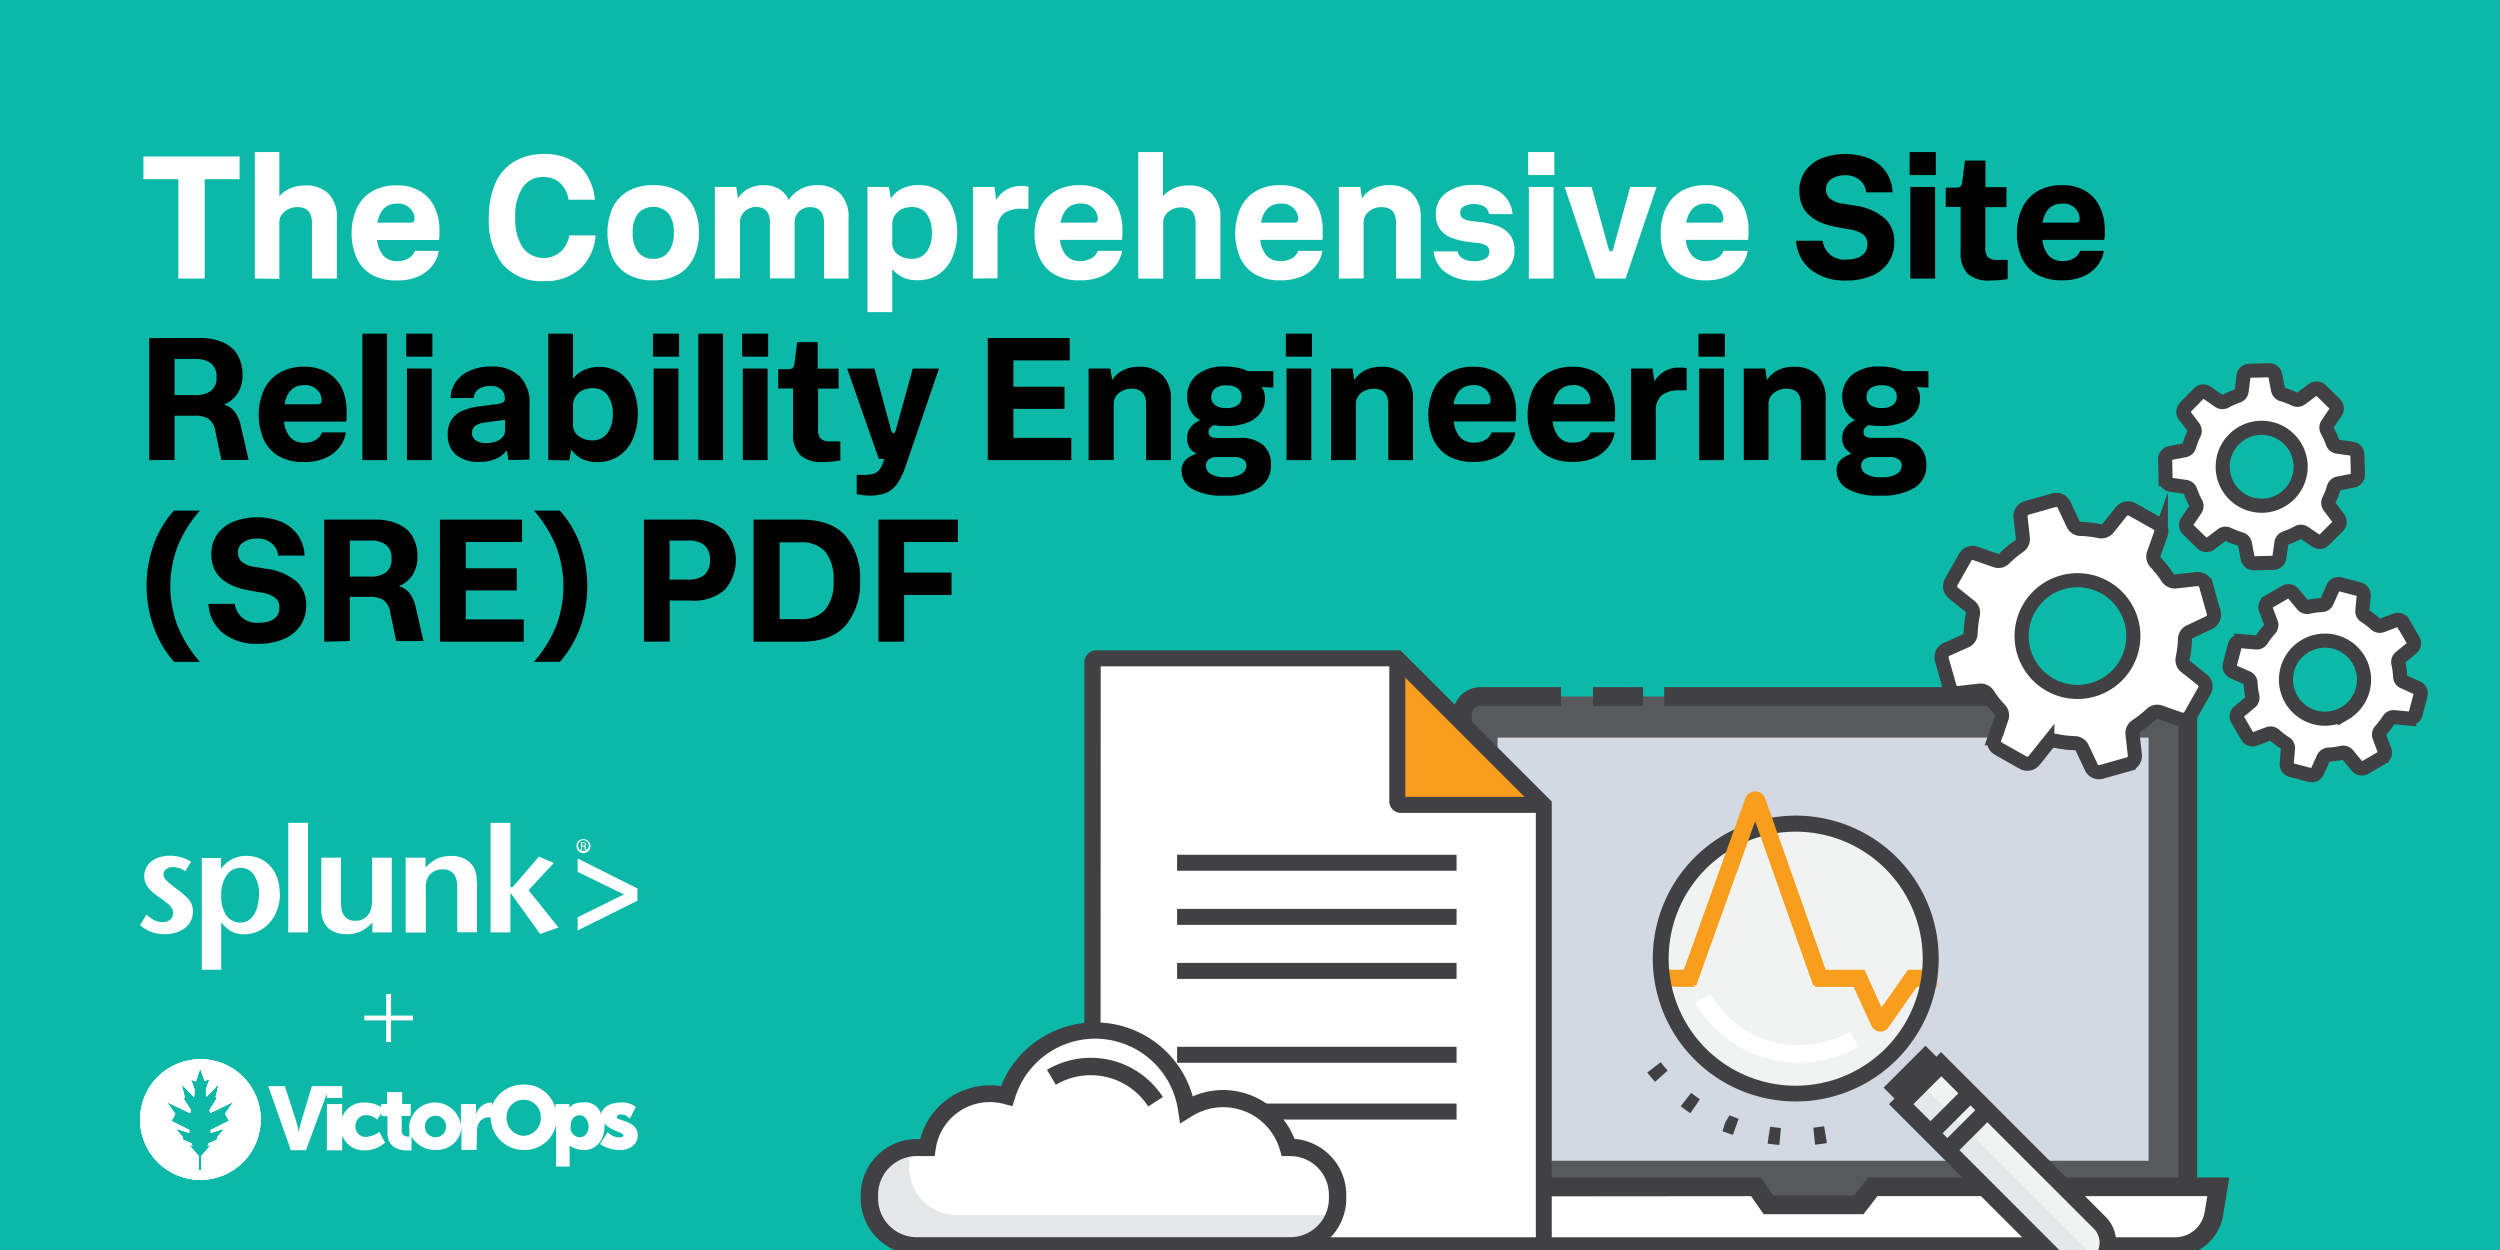 <svg id="Layer_1" data-name="Layer 1" xmlns="http://www.w3.org/2000/svg" xmlns:xlink="http://www.w3.org/1999/xlink" viewBox="0 0 358 179"><defs><style>.cls-1,.cls-17,.cls-3,.cls-5{fill:#fff;}.cls-1{clip-rule:evenodd;}.cls-2{fill:none;}.cls-4{fill:#0cb9a8;}.cls-5{fill-rule:evenodd;}.cls-6{clip-path:url(#clip-path);}.cls-7{clip-path:url(#clip-path-2);}.cls-8{clip-path:url(#clip-path-3);}.cls-9{clip-path:url(#clip-path-4);}.cls-10{clip-path:url(#clip-path-6);}.cls-11{fill:#58595b;}.cls-12{fill:#414042;}.cls-13{fill:#d2d9e3;}.cls-14{fill:#f1f2f2;}.cls-15{fill:#f99d1c;}.cls-16{fill:#e6e7e8;}.cls-17{stroke:#414042;stroke-miterlimit:10;stroke-width:2.02px;}</style><clipPath id="clip-path"><path class="cls-1" d="M226.35-166.65l-1.11-1.9,2.35-3.3-6.49,3.1-.13-.93,1.89-3.06-.27-.51.88-3.6-3.4,3.55-.21-2,1-2.94-1.36.45-1.18-3.59-1.19,3.59-1.36-.45,1,2.94-.2,2-3.41-3.55.88,3.6-.27.51,1.89,3.06-.13.93-6.49-3.1,2.35,3.3-1.11,1.9,5,2.5.08.83-3.78-1.19,1.9,2.36.16.75,2.32,1,.23.71-1-.43,2.8,3.22V-153h.72v-3.84l2.8-3.22-1,.43.24-.71,2.31-1,.16-.75,1.9-2.36-3.78,1.19.08-.83Zm8.84-.53a16.74,16.74,0,0,1-16.83,16.65,16.73,16.73,0,0,1-16.82-16.65,16.74,16.74,0,0,1,16.82-16.66A16.75,16.75,0,0,1,235.19-167.18Z"/></clipPath><clipPath id="clip-path-2"><path class="cls-2" d="M32.79,160.5l-.57-1,1.2-1.7-3.33,1.59-.07-.48,1-1.57-.14-.26.45-1.84-1.75,1.82-.11-1,.52-1.5-.69.23L28.66,153l-.6,1.85-.7-.23.53,1.5-.11,1L26,155.26l.45,1.84-.14.26,1,1.57-.07.48-3.33-1.59,1.2,1.7-.57,1,2.56,1.28,0,.43-1.94-.6,1,1.2.08.39,1.19.53.12.36-.53-.22,1.43,1.65v2h.38v-2l1.43-1.65-.53.22.12-.36,1.19-.53.08-.39,1-1.2-1.94.6,0-.43Zm4.54-.28a8.64,8.64,0,1,1-8.64-8.54A8.6,8.6,0,0,1,37.33,160.22Z"/></clipPath><clipPath id="clip-path-3"><path class="cls-3" d="M32.79,160.5l-.57-1,1.2-1.7-3.33,1.59-.07-.48,1-1.57-.14-.26.45-1.84-1.75,1.82-.11-1,.52-1.5-.69.23L28.66,153l-.6,1.85-.7-.23.53,1.5-.11,1L26,155.26l.45,1.84-.14.26,1,1.57-.07.48-3.33-1.59,1.2,1.7-.57,1,2.56,1.28,0,.43-1.94-.6,1,1.2.08.39,1.19.53.12.36-.53-.22,1.43,1.65v2h.38v-2l1.43-1.65-.53.22.12-.36,1.19-.53.08-.39,1-1.2-1.94.6,0-.43Zm4.54-.28a8.64,8.64,0,1,1-8.64-8.54A8.6,8.6,0,0,1,37.33,160.22Z"/></clipPath><clipPath id="clip-path-4"><rect class="cls-3" x="-239.13" y="-60.87" width="512.68" height="712.05"/></clipPath><clipPath id="clip-path-6"><path class="cls-1" d="M308.2-959.92l-1.54-2.64,3.26-4.58-9,4.31-.19-1.3,2.64-4.25-.38-.7,1.22-5-4.73,4.92-.28-2.72L300.6-976l-1.89.63-1.64-5-1.65,5-1.88-.63,1.41,4.08-.28,2.72-4.73-4.92,1.22,5-.38.7,2.63,4.25-.18,1.3-9-4.31,3.26,4.58-1.55,2.64,6.92,3.47.11,1.15-5.24-1.64,2.64,3.28.22,1,3.21,1.43.33,1-1.44-.6,3.89,4.47V-941h1v-5.34l3.89-4.47-1.45.6.33-1,3.22-1.43.22-1,2.64-3.28-5.25,1.64.11-1.15Zm12.27-.74a23.25,23.25,0,0,1-23.37,23.13,23.24,23.24,0,0,1-23.36-23.13,23.24,23.24,0,0,1,23.36-23.13A23.25,23.25,0,0,1,320.47-960.66Z"/></clipPath></defs><title>358x179</title><rect class="cls-4" x="-7.52" y="-8.02" width="375" height="197"/><path class="cls-3" d="M25.54,39.89V25.66h-5V22.41H34.31v3.25h-5V39.89Z"/><path class="cls-3" d="M36.49,39.89V21.78H40v6.33A4.21,4.21,0,0,1,41.51,27a5.14,5.14,0,0,1,2.2-.44A4.5,4.5,0,0,1,47,27.7a4.7,4.7,0,0,1,1.24,3.58v8.61H44.67v-8c0-1.48-.69-2.23-2.08-2.23a2.88,2.88,0,0,0-1.77.59A2,2,0,0,0,40,32v7.93Z"/><path class="cls-3" d="M62.83,35.92A4.42,4.42,0,0,1,61.94,38a5.21,5.21,0,0,1-2,1.57,7.47,7.47,0,0,1-3.15.59,7,7,0,0,1-3.58-.84,5.34,5.34,0,0,1-2.14-2.37,9,9,0,0,1,0-7.08,5.61,5.61,0,0,1,2.17-2.45,6.7,6.7,0,0,1,3.55-.88,6.27,6.27,0,0,1,3.39.85,5.27,5.27,0,0,1,2.06,2.3A7.77,7.77,0,0,1,62.93,33c0,.22,0,.45,0,.71a5.58,5.58,0,0,1-.07.66H54a4.09,4.09,0,0,0,.88,2.22,2.53,2.53,0,0,0,2,.81A3.13,3.13,0,0,0,58.5,37a2,2,0,0,0,.91-1.08ZM56.9,29.15c-1.57,0-2.52.91-2.86,2.74H58.7a.76.76,0,0,0,.52-.13.57.57,0,0,0,.14-.43,2.11,2.11,0,0,0-.64-1.49A2.34,2.34,0,0,0,56.9,29.15Z"/><path class="cls-3" d="M81.52,33.71h3.77a7.24,7.24,0,0,1-2.21,4.78,7.45,7.45,0,0,1-5.23,1.76A7.23,7.23,0,0,1,72,37.87a10.15,10.15,0,0,1-2-6.67,12.22,12.22,0,0,1,.89-4.86,6.93,6.93,0,0,1,2.69-3.17A8.21,8.21,0,0,1,78,22.06a7.66,7.66,0,0,1,3.68.82,6.16,6.16,0,0,1,2.42,2.3,8.11,8.11,0,0,1,1.09,3.42H81.42a4.07,4.07,0,0,0-1.19-2.37,3.34,3.34,0,0,0-2.38-.88,3.48,3.48,0,0,0-3,1.48,7.37,7.37,0,0,0-1.06,4.32,7.29,7.29,0,0,0,1.08,4.32,3.75,3.75,0,0,0,5.36.63A4.07,4.07,0,0,0,81.52,33.71Z"/><path class="cls-3" d="M93.55,40.14a7.07,7.07,0,0,1-3.65-.86,5.33,5.33,0,0,1-2.19-2.39,9,9,0,0,1,0-7.09,5.51,5.51,0,0,1,2.2-2.41,7,7,0,0,1,3.62-.87,7.13,7.13,0,0,1,3.66.86,5.4,5.4,0,0,1,2.18,2.38,8.21,8.21,0,0,1,.72,3.55,8.15,8.15,0,0,1-.73,3.54,5.52,5.52,0,0,1-2.19,2.42A7,7,0,0,1,93.55,40.14Zm0-3.08a2.58,2.58,0,0,0,2.19-1,4.48,4.48,0,0,0,.75-2.76,4.39,4.39,0,0,0-.75-2.73,3,3,0,0,0-4.38,0,4.49,4.49,0,0,0-.75,2.78,4.38,4.38,0,0,0,.75,2.72A2.6,2.6,0,0,0,93.55,37.06Z"/><path class="cls-3" d="M102.37,39.89V26.77h3.06l.25,1.62a4,4,0,0,1,1.43-1.34,4.66,4.66,0,0,1,2.32-.53,4.09,4.09,0,0,1,2.1.53,3.48,3.48,0,0,1,1.42,1.6,4.46,4.46,0,0,1,1.59-1.51,4.86,4.86,0,0,1,2.54-.62,4.43,4.43,0,0,1,3.21,1.18,4.77,4.77,0,0,1,1.22,3.58v8.61H118v-8c0-1.48-.69-2.23-2-2.23a2.28,2.28,0,0,0-1.54.59,2.14,2.14,0,0,0-.67,1.69v7.93h-3.54v-8c0-1.48-.66-2.23-2-2.23a2.42,2.42,0,0,0-1.57.59,2.07,2.07,0,0,0-.71,1.69v7.93Z"/><path class="cls-3" d="M124.22,44.7V26.77h3.07l.28,1.67A4,4,0,0,1,129.19,27a5.42,5.42,0,0,1,2.36-.5,5,5,0,0,1,3,.88,5.65,5.65,0,0,1,1.87,2.41,8.8,8.8,0,0,1,.65,3.47,8.93,8.93,0,0,1-.66,3.51,5.7,5.7,0,0,1-1.91,2.46,5.19,5.19,0,0,1-3.11.89,4.36,4.36,0,0,1-3.62-1.59V44.7Zm3.55-12.61v2.58a2,2,0,0,0,.85,1.81,3.23,3.23,0,0,0,1.89.58,2.55,2.55,0,0,0,2.19-1,4.44,4.44,0,0,0,.74-2.71,4.56,4.56,0,0,0-.73-2.7,2.52,2.52,0,0,0-2.18-1,3.48,3.48,0,0,0-1.31.26,2.46,2.46,0,0,0-1,.81A2.33,2.33,0,0,0,127.77,32.09Z"/><path class="cls-3" d="M139.32,39.89V26.77h3.07l.27,1.85a4.22,4.22,0,0,1,1.4-1.42,3.92,3.92,0,0,1,2.12-.56c.19,0,.39,0,.6,0l.49.09v3.17h-1a4,4,0,0,0-2.56.69,2.85,2.85,0,0,0-.86,2.35v6.91Z"/><path class="cls-3" d="M160.67,35.92a4.4,4.4,0,0,1-.88,2.06,5.25,5.25,0,0,1-2,1.57,7.43,7.43,0,0,1-3.14.59A7,7,0,0,1,151,39.3a5.28,5.28,0,0,1-2.14-2.37,8.08,8.08,0,0,1-.71-3.5,8.3,8.3,0,0,1,.73-3.58,5.69,5.69,0,0,1,2.18-2.45,6.65,6.65,0,0,1,3.55-.88,6.27,6.27,0,0,1,3.39.85,5.31,5.31,0,0,1,2.05,2.3,7.62,7.62,0,0,1,.68,3.31c0,.22,0,.45,0,.71a5.42,5.42,0,0,1-.08.66h-8.86a4.16,4.16,0,0,0,.87,2.22,2.56,2.56,0,0,0,2,.81,3.13,3.13,0,0,0,1.62-.38,1.93,1.93,0,0,0,.91-1.08Zm-5.92-6.77c-1.57,0-2.53.91-2.87,2.74h4.67a.73.73,0,0,0,.51-.13.53.53,0,0,0,.14-.43,2.14,2.14,0,0,0-.63-1.49A2.34,2.34,0,0,0,154.75,29.15Z"/><path class="cls-3" d="M163,39.89V21.78h3.54v6.33A4.25,4.25,0,0,1,168.06,27a5.06,5.06,0,0,1,2.19-.44,4.5,4.5,0,0,1,3.26,1.18,4.7,4.7,0,0,1,1.25,3.58v8.61h-3.55v-8c0-1.48-.69-2.23-2.08-2.23a2.88,2.88,0,0,0-1.77.59,2,2,0,0,0-.79,1.69v7.93Z"/><path class="cls-3" d="M189.37,35.92a4.42,4.42,0,0,1-.89,2.06,5.21,5.21,0,0,1-2,1.57,7.43,7.43,0,0,1-3.14.59,7,7,0,0,1-3.59-.84,5.4,5.4,0,0,1-2.14-2.37,9,9,0,0,1,0-7.08,5.63,5.63,0,0,1,2.18-2.45,6.64,6.64,0,0,1,3.54-.88,6.31,6.31,0,0,1,3.4.85,5.31,5.31,0,0,1,2,2.3,7.77,7.77,0,0,1,.68,3.31c0,.22,0,.45,0,.71s0,.47-.08.66h-8.86a4.08,4.08,0,0,0,.87,2.22,2.53,2.53,0,0,0,2,.81A3.13,3.13,0,0,0,185,37a2,2,0,0,0,.91-1.08Zm-5.93-6.77c-1.57,0-2.52.91-2.86,2.74h4.66a.74.74,0,0,0,.52-.13.57.57,0,0,0,.14-.43,2.14,2.14,0,0,0-.63-1.49A2.37,2.37,0,0,0,183.44,29.15Z"/><path class="cls-3" d="M191.73,39.89V26.77h3.06l.25,1.65a4,4,0,0,1,1.51-1.37,5,5,0,0,1,2.39-.53,4.5,4.5,0,0,1,3.28,1.18,4.74,4.74,0,0,1,1.23,3.58v8.61h-3.54v-8c0-1.48-.69-2.23-2.08-2.23a2.88,2.88,0,0,0-1.77.59,2,2,0,0,0-.79,1.69v7.93Z"/><path class="cls-3" d="M205.3,36h3.42a1.62,1.62,0,0,0,.91,1.11,3.59,3.59,0,0,0,1.45.3,3.26,3.26,0,0,0,1.57-.34,1.1,1.1,0,0,0,.63-1.05.94.94,0,0,0-.48-.88,3.68,3.68,0,0,0-1.5-.38l-1.08-.13a9.76,9.76,0,0,1-2.41-.6,3.57,3.57,0,0,1-1.62-1.24,3.65,3.65,0,0,1-.58-2.16,3.6,3.6,0,0,1,1.47-3,6.29,6.29,0,0,1,4-1.14A6.13,6.13,0,0,1,215,27.66a4.19,4.19,0,0,1,1.59,3h-3.36a1.49,1.49,0,0,0-.82-1.15,3.16,3.16,0,0,0-1.31-.29,2.67,2.67,0,0,0-1.47.34,1,1,0,0,0-.53.92,1,1,0,0,0,.35.78,3,3,0,0,0,1.42.41l1.09.13a10.81,10.81,0,0,1,2.46.56,4,4,0,0,1,1.78,1.24,3.54,3.54,0,0,1,.67,2.28A3.75,3.75,0,0,1,215.38,39a6.56,6.56,0,0,1-4.25,1.19A6.75,6.75,0,0,1,207,39,4.18,4.18,0,0,1,205.3,36Z"/><path class="cls-3" d="M218.83,25.07V21.78h3.75v3.29Zm.1,14.82V26.77h3.54V39.89Z"/><path class="cls-3" d="M228.48,39.89l-4.43-13.12h3.87l2.41,8.79c.1.3.22.46.35.46s.26-.16.36-.46l2.4-8.79h3.78l-4.43,13.12Z"/><path class="cls-3" d="M250.26,35.92a4.4,4.4,0,0,1-.88,2.06,5.25,5.25,0,0,1-2,1.57,7.43,7.43,0,0,1-3.14.59,7,7,0,0,1-3.58-.84,5.36,5.36,0,0,1-2.15-2.37,8.22,8.22,0,0,1-.7-3.5,8.3,8.3,0,0,1,.73-3.58,5.69,5.69,0,0,1,2.18-2.45,6.64,6.64,0,0,1,3.54-.88,6.28,6.28,0,0,1,3.4.85,5.31,5.31,0,0,1,2.05,2.3,7.62,7.62,0,0,1,.68,3.31c0,.22,0,.45,0,.71a5.42,5.42,0,0,1-.08.66H241.4a4.08,4.08,0,0,0,.87,2.22,2.56,2.56,0,0,0,2,.81,3.13,3.13,0,0,0,1.62-.38,2,2,0,0,0,.91-1.08Zm-5.92-6.77c-1.58,0-2.53.91-2.87,2.74h4.66a.74.74,0,0,0,.52-.13.53.53,0,0,0,.14-.43,2.14,2.14,0,0,0-.63-1.49A2.34,2.34,0,0,0,244.34,29.15Z"/><path d="M257.2,34.47H261a3.12,3.12,0,0,0,3.36,2.71,5.16,5.16,0,0,0,1.49-.21,2.4,2.4,0,0,0,1.12-.71,1.87,1.87,0,0,0,.43-1.28,1.66,1.66,0,0,0-.62-1.42,4.65,4.65,0,0,0-2-.73l-1.49-.26c-3.75-.62-5.62-2.35-5.62-5.17a4.82,4.82,0,0,1,.86-2.93,5.17,5.17,0,0,1,2.34-1.8,9.5,9.5,0,0,1,6.75,0,5.68,5.68,0,0,1,2.4,1.87,5.58,5.58,0,0,1,1,3h-3.78a2.67,2.67,0,0,0-1-1.82,3.22,3.22,0,0,0-2-.63,3.63,3.63,0,0,0-1.91.5,1.71,1.71,0,0,0-.85,1.57,1.78,1.78,0,0,0,.46,1.18,3.45,3.45,0,0,0,2,.82l1.49.26a8.32,8.32,0,0,1,4.47,1.85,4.47,4.47,0,0,1,1.36,3.39,5.11,5.11,0,0,1-.89,3,5.39,5.39,0,0,1-2.43,1.87,9.06,9.06,0,0,1-3.52.64,7.89,7.89,0,0,1-5.08-1.52A5.76,5.76,0,0,1,257.2,34.47Z"/><path d="M273.46,25.07V21.78h3.75v3.29Zm.1,14.82V26.77h3.55V39.89Z"/><path d="M280.76,36.12V29.63h-2.13V26.87H280a1.23,1.23,0,0,0,.74-.16A1.07,1.07,0,0,0,281,26l.38-3h2.94v3.8h3v2.86H284.3v5.88a1.84,1.84,0,0,0,.37,1.29,1.94,1.94,0,0,0,1.41.38h1.42v2.76c-.32.05-.72.1-1.18.14s-.94.06-1.41.06a4.3,4.3,0,0,1-3.16-1A4.13,4.13,0,0,1,280.76,36.12Z"/><path d="M301.27,35.92a4.4,4.4,0,0,1-.88,2.06,5.25,5.25,0,0,1-2,1.57,7.43,7.43,0,0,1-3.14.59,7,7,0,0,1-3.58-.84,5.28,5.28,0,0,1-2.14-2.37,8.08,8.08,0,0,1-.71-3.5,8.3,8.3,0,0,1,.73-3.58,5.69,5.69,0,0,1,2.18-2.45,6.65,6.65,0,0,1,3.55-.88,6.27,6.27,0,0,1,3.39.85,5.25,5.25,0,0,1,2.05,2.3,7.62,7.62,0,0,1,.69,3.31c0,.22,0,.45,0,.71a5.42,5.42,0,0,1-.08.66h-8.86a4.16,4.16,0,0,0,.87,2.22,2.56,2.56,0,0,0,2,.81,3.13,3.13,0,0,0,1.62-.38,1.93,1.93,0,0,0,.91-1.08Zm-5.92-6.77c-1.57,0-2.53.91-2.86,2.74h4.66a.78.78,0,0,0,.52-.13.57.57,0,0,0,.13-.43,2.14,2.14,0,0,0-.63-1.49A2.34,2.34,0,0,0,295.35,29.15Z"/><path d="M21.37,65.89V48.41h7.14a8.08,8.08,0,0,1,3.57.68,4.41,4.41,0,0,1,2,1.84,5.56,5.56,0,0,1,.65,2.7A4.79,4.79,0,0,1,34,56.37a4.28,4.28,0,0,1-1.92,1.57,3,3,0,0,1,1.51,1A5.36,5.36,0,0,1,34.49,61l1.11,4.86H31.7l-.86-4.1a2.7,2.7,0,0,0-1-1.8,3.73,3.73,0,0,0-2-.43H25v6.33ZM28,51.4H25v5.17h2.89A3.73,3.73,0,0,0,30.18,56,2.26,2.26,0,0,0,31,54a2.31,2.31,0,0,0-.83-2A3.66,3.66,0,0,0,28,51.4Z"/><path d="M49.53,61.92A4.42,4.42,0,0,1,48.64,64a5.21,5.21,0,0,1-2,1.57,7.43,7.43,0,0,1-3.14.59,7,7,0,0,1-3.59-.84,5.4,5.4,0,0,1-2.14-2.37,9,9,0,0,1,0-7.08A5.63,5.63,0,0,1,40,53.4a6.64,6.64,0,0,1,3.54-.88,6.31,6.31,0,0,1,3.4.85A5.31,5.31,0,0,1,49,55.67,7.77,7.77,0,0,1,49.63,59c0,.22,0,.45,0,.71s0,.47-.08.66H40.67a4.08,4.08,0,0,0,.87,2.22,2.53,2.53,0,0,0,2,.81A3.13,3.13,0,0,0,45.2,63a2,2,0,0,0,.91-1.08ZM43.6,55.15c-1.57,0-2.52.91-2.86,2.74H45.4a.74.74,0,0,0,.52-.13.57.57,0,0,0,.14-.43,2.14,2.14,0,0,0-.63-1.49A2.35,2.35,0,0,0,43.6,55.15Z"/><path d="M51.89,65.89V47.78h3.54V65.89Z"/><path d="M58.17,51.07V47.78h3.75v3.29Zm.1,14.82V52.77h3.55V65.89Z"/><path d="M72.81,65.89l-.23-1.42a3.82,3.82,0,0,1-1.48,1.19,5.57,5.57,0,0,1-2.47.48,4.93,4.93,0,0,1-3.31-1,3.57,3.57,0,0,1-1.2-2.84A3.65,3.65,0,0,1,64.73,60a3.61,3.61,0,0,1,1.61-1.23,8.62,8.62,0,0,1,2.21-.56l2.64-.35a2.09,2.09,0,0,0,.9-.28.69.69,0,0,0,.21-.56,1.76,1.76,0,0,0-.48-1.2,2.16,2.16,0,0,0-1.67-.55,2.82,2.82,0,0,0-1.58.43,1.73,1.73,0,0,0-.75,1.3H64.53a4.08,4.08,0,0,1,.69-2.24,4.63,4.63,0,0,1,2-1.65,7.09,7.09,0,0,1,3.14-.62,5.53,5.53,0,0,1,4.06,1.4,5.3,5.3,0,0,1,1.41,3.92v8Zm-.48-4.43V60.12l-2.89.38a2.94,2.94,0,0,0-1.37.48,1.18,1.18,0,0,0-.48,1,1.24,1.24,0,0,0,.55,1.09,2.55,2.55,0,0,0,1.48.38A3.69,3.69,0,0,0,71.49,63,1.63,1.63,0,0,0,72.33,61.46Z"/><path d="M78.51,65.89V47.78h3.54v6.46A4.28,4.28,0,0,1,83.6,53a5,5,0,0,1,2.2-.45,5.15,5.15,0,0,1,3,.87,5.46,5.46,0,0,1,1.88,2.4,8.72,8.72,0,0,1,.65,3.44,8.92,8.92,0,0,1-.68,3.55,5.8,5.8,0,0,1-2,2.47,5.41,5.41,0,0,1-3.17.89,4.71,4.71,0,0,1-2.19-.48,4.22,4.22,0,0,1-1.5-1.31l-.26,1.54Zm3.54-7.8v2.58a2,2,0,0,0,.85,1.81,3.22,3.22,0,0,0,1.86.58A2.58,2.58,0,0,0,87,62a4.44,4.44,0,0,0,.75-2.71,4.56,4.56,0,0,0-.74-2.7,2.53,2.53,0,0,0-2.2-1,3.35,3.35,0,0,0-1.3.26,2.49,2.49,0,0,0-1,.81A2.33,2.33,0,0,0,82.05,58.09Z"/><path d="M93.5,51.07V47.78h3.75v3.29Zm.1,14.82V52.77h3.55V65.89Z"/><path d="M100,65.89V47.78h3.54V65.89Z"/><path d="M106.27,51.07V47.78H110v3.29Zm.1,14.82V52.77h3.55V65.89Z"/><path d="M113.56,62.12V55.63h-2.12V52.87h1.34a1.19,1.19,0,0,0,.73-.16,1.06,1.06,0,0,0,.26-.72l.38-3h2.94v3.8h3v2.86h-2.94v5.88a1.79,1.79,0,0,0,.37,1.29,1.91,1.91,0,0,0,1.4.38h1.42v2.76c-.32,0-.71.1-1.18.14s-.93.06-1.4.06a4.35,4.35,0,0,1-3.17-1A4.13,4.13,0,0,1,113.56,62.12Z"/><path d="M122.68,70.76V68h.89a6.36,6.36,0,0,0,1.33-.11,1.76,1.76,0,0,0,.91-.49,3.33,3.33,0,0,0,.65-1.17l.17-.51h-.78l-4.54-12.94h3.91l2.38,8.79c.08.3.2.46.35.46s.25-.16.33-.46l2.43-8.79h3.75l-4.74,13.88a9.86,9.86,0,0,1-1.24,2.6,3.75,3.75,0,0,1-1.63,1.33,6.54,6.54,0,0,1-2.39.38,7.06,7.06,0,0,1-1-.08Z"/><path d="M141.45,65.89V48.41h11.73v3.2h-8.06v3.77h7.32v3.17h-7.32V62.7h8.29v3.19Z"/><path d="M155.89,65.89V52.77H159l.26,1.65a3.91,3.91,0,0,1,1.5-1.37,5,5,0,0,1,2.4-.53,4.52,4.52,0,0,1,3.28,1.18,4.74,4.74,0,0,1,1.23,3.58v8.61h-3.55v-8c0-1.48-.69-2.23-2.08-2.23a2.9,2.9,0,0,0-1.77.59,2,2,0,0,0-.79,1.69v7.93Z"/><path d="M182,66.6a3.7,3.7,0,0,1-1.64,3.22,8.85,8.85,0,0,1-5,1.14,8.57,8.57,0,0,1-4.73-1,3,3,0,0,1-1.43-2.47,2.1,2.1,0,0,1,.7-1.74,3.93,3.93,0,0,1,1.45-.77,3,3,0,0,1-1-.85A2.4,2.4,0,0,1,170,62.7a2.43,2.43,0,0,1,.5-1.51,2.91,2.91,0,0,1,1.38-1,3.33,3.33,0,0,1-1.43-1.45,4.18,4.18,0,0,1-.45-1.92,4,4,0,0,1,1.38-3.12,6,6,0,0,1,4.09-1.21,8.21,8.21,0,0,1,1.81.18,5.43,5.43,0,0,1,1.41.48h3.65v2.35l-1.67-.07a2.59,2.59,0,0,1,.35.73,3.22,3.22,0,0,1,.13.91A3.53,3.53,0,0,1,180.6,59a4.08,4.08,0,0,1-1.81,1.45,8,8,0,0,1-3.25.56,10,10,0,0,1-1.69-.13,1.3,1.3,0,0,0-.61.45.9.9,0,0,0-.18.51c0,.58.37.87,1.12.87h3.26a5,5,0,0,1,3.42,1A3.62,3.62,0,0,1,182,66.6Zm-5.25-1.16h-2.65a1.7,1.7,0,0,0-.94.31,1.09,1.09,0,0,0-.48,1,1.36,1.36,0,0,0,.67,1.11,3.79,3.79,0,0,0,2.16.48,4.1,4.1,0,0,0,2.27-.48,1.43,1.43,0,0,0,.7-1.19,1,1,0,0,0-.48-.91A2.36,2.36,0,0,0,176.78,65.44Zm-3.31-8.62A1.42,1.42,0,0,0,174,58a2.51,2.51,0,0,0,1.62.43,2.6,2.6,0,0,0,1.65-.43,1.44,1.44,0,0,0,.53-1.17,1.51,1.51,0,0,0-.53-1.19,2.54,2.54,0,0,0-1.65-.45,2.45,2.45,0,0,0-1.62.45A1.48,1.48,0,0,0,173.47,56.82Z"/><path d="M184.13,51.07V47.78h3.75v3.29Zm.1,14.82V52.77h3.55V65.89Z"/><path d="M190.61,65.89V52.77h3.07l.25,1.65a4,4,0,0,1,1.51-1.37,5,5,0,0,1,2.39-.53,4.52,4.52,0,0,1,3.28,1.18,4.74,4.74,0,0,1,1.23,3.58v8.61H198.8v-8c0-1.48-.7-2.23-2.08-2.23a2.88,2.88,0,0,0-1.77.59,2,2,0,0,0-.79,1.69v7.93Z"/><path d="M217,61.92a4.42,4.42,0,0,1-.89,2.06,5.17,5.17,0,0,1-2,1.57,7.4,7.4,0,0,1-3.14.59,7,7,0,0,1-3.58-.84,5.34,5.34,0,0,1-2.14-2.37,9.06,9.06,0,0,1,0-7.08,5.69,5.69,0,0,1,2.18-2.45,6.68,6.68,0,0,1,3.55-.88,6.27,6.27,0,0,1,3.39.85,5.25,5.25,0,0,1,2.05,2.3,7.62,7.62,0,0,1,.69,3.31c0,.22,0,.45,0,.71a5.58,5.58,0,0,1-.07.66h-8.87a4.09,4.09,0,0,0,.88,2.22,2.52,2.52,0,0,0,2,.81,3.15,3.15,0,0,0,1.63-.38,2,2,0,0,0,.91-1.08ZM211,55.15c-1.57,0-2.52.91-2.86,2.74h4.66a.78.78,0,0,0,.52-.13.57.57,0,0,0,.14-.43,2.11,2.11,0,0,0-.64-1.49A2.34,2.34,0,0,0,211,55.15Z"/><path d="M231.22,61.92a4.42,4.42,0,0,1-.89,2.06,5.17,5.17,0,0,1-2,1.57,7.4,7.4,0,0,1-3.14.59,7,7,0,0,1-3.58-.84,5.34,5.34,0,0,1-2.14-2.37,9.06,9.06,0,0,1,0-7.08,5.69,5.69,0,0,1,2.18-2.45,6.68,6.68,0,0,1,3.55-.88,6.27,6.27,0,0,1,3.39.85,5.25,5.25,0,0,1,2,2.3,7.62,7.62,0,0,1,.69,3.31c0,.22,0,.45,0,.71a5.58,5.58,0,0,1-.07.66h-8.87a4.09,4.09,0,0,0,.88,2.22,2.52,2.52,0,0,0,2,.81,3.08,3.08,0,0,0,1.62-.38,2,2,0,0,0,.92-1.08Zm-5.93-6.77c-1.57,0-2.53.91-2.86,2.74h4.66a.78.78,0,0,0,.52-.13.57.57,0,0,0,.14-.43,2.11,2.11,0,0,0-.64-1.49A2.34,2.34,0,0,0,225.29,55.15Z"/><path d="M233.57,65.89V52.77h3.07l.28,1.85a4.1,4.1,0,0,1,1.39-1.42,3.93,3.93,0,0,1,2.13-.56c.18,0,.38,0,.59,0l.5.09v3.17h-1a4,4,0,0,0-2.56.69,2.88,2.88,0,0,0-.86,2.35v6.91Z"/><path d="M243.22,51.07V47.78H247v3.29Zm.1,14.82V52.77h3.55V65.89Z"/><path d="M249.71,65.89V52.77h3.06l.26,1.65a3.91,3.91,0,0,1,1.5-1.37,5,5,0,0,1,2.4-.53,4.54,4.54,0,0,1,3.28,1.18,4.73,4.73,0,0,1,1.22,3.58v8.61h-3.54v-8c0-1.48-.69-2.23-2.08-2.23a2.88,2.88,0,0,0-1.77.59,2,2,0,0,0-.79,1.69v7.93Z"/><path d="M275.85,66.6a3.7,3.7,0,0,1-1.64,3.22,8.86,8.86,0,0,1-5,1.14,8.53,8.53,0,0,1-4.72-1A3,3,0,0,1,263,67.49a2.1,2.1,0,0,1,.7-1.74,3.93,3.93,0,0,1,1.45-.77,2.85,2.85,0,0,1-.95-.85,2.4,2.4,0,0,1-.39-1.43,2.48,2.48,0,0,1,.49-1.51,3,3,0,0,1,1.38-1,3.44,3.44,0,0,1-1.43-1.45,4.3,4.3,0,0,1-.44-1.92,4,4,0,0,1,1.38-3.12,6,6,0,0,1,4.09-1.21,8.21,8.21,0,0,1,1.81.18,5.56,5.56,0,0,1,1.41.48h3.65v2.35l-1.68-.07a2.62,2.62,0,0,1,.36.73,3.23,3.23,0,0,1,.12.91,3.52,3.52,0,0,1-.56,1.92,4.06,4.06,0,0,1-1.82,1.45,8,8,0,0,1-3.24.56,9.91,9.91,0,0,1-1.69-.13,1.3,1.3,0,0,0-.61.45.9.9,0,0,0-.18.51q0,.87,1.11.87h3.27a5,5,0,0,1,3.42,1A3.62,3.62,0,0,1,275.85,66.6Zm-5.25-1.16h-2.66a1.69,1.69,0,0,0-.93.31,1.08,1.08,0,0,0-.49,1,1.37,1.37,0,0,0,.68,1.11,3.77,3.77,0,0,0,2.16.48,4.12,4.12,0,0,0,2.27-.48,1.43,1.43,0,0,0,.7-1.19,1,1,0,0,0-.49-.91A2.3,2.3,0,0,0,270.6,65.44Zm-3.32-8.62a1.42,1.42,0,0,0,.54,1.17,2.51,2.51,0,0,0,1.62.43,2.55,2.55,0,0,0,1.64-.43,1.42,1.42,0,0,0,.54-1.17,1.49,1.49,0,0,0-.54-1.19,2.49,2.49,0,0,0-1.64-.45,2.45,2.45,0,0,0-1.62.45A1.49,1.49,0,0,0,267.28,56.82Z"/><path d="M24.94,94.78a15,15,0,0,1-2.9-4.9A17.64,17.64,0,0,1,22,78a14.74,14.74,0,0,1,2.9-4.88h3.72a18.23,18.23,0,0,0-3.17,5.08,16.07,16.07,0,0,0,0,11.48,18,18,0,0,0,3.17,5.1Z"/><path d="M29.85,86.47h3.77A3.13,3.13,0,0,0,37,89.18,5,5,0,0,0,38.47,89a2.44,2.44,0,0,0,1.13-.71A1.87,1.87,0,0,0,40,87a1.66,1.66,0,0,0-.62-1.42,4.65,4.65,0,0,0-2-.73l-1.49-.26c-3.75-.62-5.62-2.35-5.62-5.17a4.82,4.82,0,0,1,.86-2.93,5.17,5.17,0,0,1,2.34-1.8,9.5,9.5,0,0,1,6.75,0,5.65,5.65,0,0,1,2.39,1.87,5.42,5.42,0,0,1,1,3H39.83a2.64,2.64,0,0,0-1-1.82,3.19,3.19,0,0,0-2-.63,3.61,3.61,0,0,0-1.91.5,1.69,1.69,0,0,0-.85,1.57,1.78,1.78,0,0,0,.46,1.18,3.45,3.45,0,0,0,2,.82l1.49.26a8.32,8.32,0,0,1,4.47,1.85,4.47,4.47,0,0,1,1.36,3.39,5.11,5.11,0,0,1-.89,3,5.39,5.39,0,0,1-2.43,1.87,9.06,9.06,0,0,1-3.52.64,7.89,7.89,0,0,1-5.08-1.52A5.76,5.76,0,0,1,29.85,86.47Z"/><path d="M46.42,91.89V74.41h7.14a8.08,8.08,0,0,1,3.57.68,4.41,4.41,0,0,1,2,1.84,5.56,5.56,0,0,1,.65,2.7,4.79,4.79,0,0,1-.72,2.74,4.28,4.28,0,0,1-1.92,1.57,3,3,0,0,1,1.51,1,5.36,5.36,0,0,1,.88,2l1.11,4.86h-3.9l-.86-4.1a2.7,2.7,0,0,0-1-1.8,3.73,3.73,0,0,0-2-.43H50.09v6.33ZM53,77.4H50.09v5.17H53A3.74,3.74,0,0,0,55.23,82a2.26,2.26,0,0,0,.84-2,2.31,2.31,0,0,0-.83-2A3.66,3.66,0,0,0,53,77.4Z"/><path d="M63,91.89V74.41H74.76v3.2H66.7v3.77H74v3.17H66.7V88.7H75v3.19Z"/><path d="M76.46,94.78a18.09,18.09,0,0,0,3.16-5.09,16.07,16.07,0,0,0,0-11.48,18.09,18.09,0,0,0-3.16-5.09h3.72A15,15,0,0,1,83.08,78a17.78,17.78,0,0,1,0,11.87,15.22,15.22,0,0,1-2.9,4.9Z"/><path d="M92.21,91.89V74.41H98.9A6.75,6.75,0,0,1,103.8,76a6.44,6.44,0,0,1,0,8.45A6.67,6.67,0,0,1,98.9,86h-3v5.87ZM98.54,77.4H95.88V83h2.66a3.57,3.57,0,0,0,2.31-.66,2.7,2.7,0,0,0,.81-2.21,2.55,2.55,0,0,0-.83-2.09A3.57,3.57,0,0,0,98.54,77.4Z"/><path d="M107.91,91.89V74.41h6.84c2.86,0,5,.79,6.35,2.35a9.35,9.35,0,0,1,2.06,6.39,9.38,9.38,0,0,1-2.06,6.4c-1.38,1.56-3.49,2.34-6.35,2.34Zm6.64-14.23h-2.91v11h2.91a4.52,4.52,0,0,0,3.63-1.36,6.09,6.09,0,0,0,1.18-4.11A6.22,6.22,0,0,0,118.18,79,4.55,4.55,0,0,0,114.55,77.66Z"/><path d="M125.8,91.89V74.41h11.37v3.2h-7.7V82h6.79v3.2h-6.79v6.68Z"/><path class="cls-5" d="M226.35-166.65l-1.11-1.9,2.35-3.3-6.49,3.1-.13-.93,1.89-3.06-.27-.51.88-3.6-3.4,3.55-.21-2,1-2.94-1.36.45-1.18-3.59-1.19,3.59-1.36-.45,1,2.94-.2,2-3.41-3.55.88,3.6-.27.51,1.89,3.06-.13.93-6.49-3.1,2.35,3.3-1.11,1.9,5,2.5.08.83-3.78-1.19,1.9,2.36.16.75,2.32,1,.23.71-1-.43,2.8,3.22V-153h.72v-3.84l2.8-3.22-1,.43.24-.71,2.31-1,.16-.75,1.9-2.36-3.78,1.19.08-.83Zm8.84-.53a16.74,16.74,0,0,1-16.83,16.65,16.73,16.73,0,0,1-16.82-16.65,16.74,16.74,0,0,1,16.82-16.66A16.75,16.75,0,0,1,235.19-167.18Z"/><g class="cls-6"><rect class="cls-3" x="-303.68" y="-598.14" width="999.33" height="1387.95"/></g><path class="cls-3" d="M46.81,157.23H49v-1.7H44.66l-1.53,5.1c-.17.57-.34,1.46-.34,1.46s-.19-.89-.36-1.46l-1.64-5.1H38.41l3.24,9.18h2.16l3-8.11v.63Zm42.08,2.36a1.51,1.51,0,0,1,1.29.63l.86-1.7a3.09,3.09,0,0,0-2.16-.64c-1.4,0-2.65.63-2.8,1.71a2.3,2.3,0,0,0-2.6-1.71c-1.73,0-1.94.85-1.94.85v-.63h-2v.68a4.51,4.51,0,0,0-4.52-3.46,4.72,4.72,0,0,0-4.6,3.12l.07-.54h-.32a2.28,2.28,0,0,0-2,1.69v-1.5H66v3.18a3.72,3.72,0,0,0-7.41,0,8.58,8.58,0,0,1,0,1.51c-.42,0-1.07-.12-1.07-.85V159.8h1.29v-1.71H57.59v-1.7H55.42v1.7h-.84v.44a4.45,4.45,0,0,0-2.38-.64A3.22,3.22,0,0,0,49,160V158.1H46.81v6.63H49V162.6a3.29,3.29,0,0,0,3.23,2.13,4.25,4.25,0,0,0,2.9-1.11l-.8-1.53a3.81,3.81,0,0,1-1.88.72,1.46,1.46,0,0,1-1.55-1.56,1.51,1.51,0,0,1,1.57-1.56,2.39,2.39,0,0,1,1.54.64l.61-.94v.44h.86v2.35c0,2.19,1.75,2.56,2.8,2.56h.65v-2a3.81,3.81,0,0,0,3.45,1.92,3.47,3.47,0,0,0,3.7-3.42l0,3.42h2.16l.07-2.66a2.79,2.79,0,0,1,.12-.88A1.64,1.64,0,0,1,70.05,160h.21a4.75,4.75,0,0,0,4.84,4.68,4.59,4.59,0,0,0,4.53-3.63v6h1.94v-3a3.84,3.84,0,0,0,2,.64c1.74,0,3-1.35,3-3.42,0-.12,0-.3,0-.43.79,1.11,2.71,1.29,2.71,1.73,0,.22-.32.31-.65.31a2.47,2.47,0,0,1-1.62-.75l-1.08,1.7a5.2,5.2,0,0,0,2.81.85c1.69,0,2.59-1,2.59-2.1,0-2.1-3-2.09-3-2.58C88.25,159.79,88.56,159.59,88.89,159.59Zm-26.55,3.26a1.48,1.48,0,0,1-1.48-1.58,1.48,1.48,0,1,1,3,0A1.48,1.48,0,0,1,62.34,162.85Zm12.65-.2a2.56,2.56,0,0,1-2.45-2.72,2.45,2.45,0,1,1,4.9,0A2.56,2.56,0,0,1,75,162.65Zm8,.21a1.38,1.38,0,0,1-1.28-1.55c0-1.13.62-1.61,1.28-1.61s1.29.64,1.29,1.61S83.7,162.86,83,162.86Z"/><g id="vertical-2" data-name="vertical"><path class="cls-3" d="M32.79,160.5l-.57-1,1.2-1.7-3.33,1.59-.07-.48,1-1.57-.14-.26.45-1.84-1.75,1.82-.11-1,.52-1.5-.69.23L28.66,153l-.6,1.85-.7-.23.53,1.5-.11,1L26,155.26l.45,1.84-.14.26,1,1.57-.07.48-3.33-1.59,1.2,1.7-.57,1,2.56,1.28,0,.43-1.94-.6,1,1.2.08.39,1.19.53.12.36-.53-.22,1.43,1.65v2h.38v-2l1.43-1.65-.53.22.12-.36,1.19-.53.08-.39,1-1.2-1.94.6,0-.43Zm4.54-.28a8.64,8.64,0,1,1-8.64-8.54A8.6,8.6,0,0,1,37.33,160.22Z"/><g class="cls-8"><rect class="cls-3" x="-239.13" y="-60.87" width="512.68" height="712.05"/><g class="cls-9"><rect class="cls-3" x="18.28" y="149.9" width="20.82" height="20.65"/></g></g><path class="cls-3" d="M55.3,146.12H52.17v-.69H55.3v-3.1H56v3.1h3.13v.69H56v3.1H55.3Z"/><path class="cls-3" d="M27.62,130.57a2.87,2.87,0,0,1-.3,1.31,3,3,0,0,1-.83,1,3.91,3.91,0,0,1-1.27.65,5.18,5.18,0,0,1-1.61.24,5.75,5.75,0,0,1-1.88-.29,5.65,5.65,0,0,1-1.68-1l.92-1.49a6,6,0,0,0,1.2.81,2.52,2.52,0,0,0,1.1.25,1.63,1.63,0,0,0,1.1-.35,1.2,1.2,0,0,0,.41-.95,1.53,1.53,0,0,0-.07-.49,1.46,1.46,0,0,0-.28-.46,4.16,4.16,0,0,0-.56-.51c-.23-.18-.54-.42-.91-.69l-.84-.62a6,6,0,0,1-.73-.69,2.7,2.7,0,0,1-.53-.81,2.4,2.4,0,0,1-.2-1,2.68,2.68,0,0,1,.27-1.2,2.64,2.64,0,0,1,.76-.93,3.49,3.49,0,0,1,1.15-.6,4.91,4.91,0,0,1,1.46-.21,5.86,5.86,0,0,1,1.62.22,5.21,5.21,0,0,1,1.44.65l-.83,1.35a3.14,3.14,0,0,0-1.8-.59,1.48,1.48,0,0,0-.95.3.89.89,0,0,0-.37.74,1.05,1.05,0,0,0,.33.77,9.56,9.56,0,0,0,1.14,1c.55.4,1,.75,1.35,1.05a5.66,5.66,0,0,1,.85.85,2.72,2.72,0,0,1,.43.8,3.58,3.58,0,0,1,.11.9"/><path class="cls-3" d="M37.08,128.06a4.75,4.75,0,0,0-.72-2.78,2.22,2.22,0,0,0-1.93-1,2.39,2.39,0,0,0-2,1.08,5.05,5.05,0,0,0-.75,2.92,4.78,4.78,0,0,0,.74,2.83,2.4,2.4,0,0,0,2,1,2.05,2.05,0,0,0,1.28-.39,3,3,0,0,0,.82-1,4.82,4.82,0,0,0,.43-1.33,7.07,7.07,0,0,0,.14-1.32m3-.12a6.68,6.68,0,0,1-.39,2.32,5.62,5.62,0,0,1-1.08,1.84,4.76,4.76,0,0,1-3.67,1.68,4.32,4.32,0,0,1-.91-.09,2.44,2.44,0,0,1-.82-.29,3.81,3.81,0,0,1-.76-.52,7.32,7.32,0,0,1-.78-.79v6.77H28.9v-16h2.75l0,1.56A4.83,4.83,0,0,1,33.3,123a4.57,4.57,0,0,1,2-.44,4.67,4.67,0,0,1,1.92.39,4.45,4.45,0,0,1,1.5,1.11,5,5,0,0,1,1,1.68,7,7,0,0,1,.33,2.19"/><rect class="cls-3" x="41.28" y="117.83" width="2.82" height="15.69"/><path class="cls-3" d="M53.32,133.52v-1.43a5.34,5.34,0,0,1-1.67,1.29,4.59,4.59,0,0,1-2,.4,4.12,4.12,0,0,1-2.13-.51,2.84,2.84,0,0,1-1.25-1.49,1.76,1.76,0,0,1-.16-.49c0-.17-.07-.36-.1-.58s0-.48,0-.77,0-.63,0-1.05v-6.07h2.82v6.11a7.93,7.93,0,0,0,.07,1.25,2.43,2.43,0,0,0,.27.77,1.81,1.81,0,0,0,1.74.9A2.18,2.18,0,0,0,53,130.52a2.93,2.93,0,0,0,.22-.76,8.73,8.73,0,0,0,.06-1.18v-5.76h2.82v10.7Z"/><path class="cls-3" d="M65.48,133.52v-6.11a7.87,7.87,0,0,0-.07-1.24,2.69,2.69,0,0,0-.26-.77,1.83,1.83,0,0,0-1.74-.9,2.6,2.6,0,0,0-1.37.34,2,2,0,0,0-.85,1,3.32,3.32,0,0,0-.21.78,11.17,11.17,0,0,0,0,1.16v5.76H58.09V122.82h2.84v1.44a5.35,5.35,0,0,1,1.67-1.3,4.79,4.79,0,0,1,2-.39,4,4,0,0,1,2.12.52A3,3,0,0,1,68,124.57c.05.16.1.32.14.48a2.92,2.92,0,0,1,.11.56c0,.22,0,.48.05.77s0,.64,0,1.06v6.06H65.48Z"/><polygon class="cls-3" points="77.35 133.74 73.09 127.83 73.09 133.52 70.25 133.52 70.25 117.83 73.09 117.83 73.09 127.05 73.39 127.05 77.18 122.67 79.31 123.58 75.68 127.47 79.97 132.82 77.35 133.74"/><polygon class="cls-3" points="82.72 133.23 82.72 131.35 89.35 128.08 82.72 124.86 82.72 122.94 91.28 127.23 91.28 128.98 82.72 133.23"/><path class="cls-3" d="M83.55,120.17a1,1,0,1,1-1,1,.95.95,0,0,1,1-1Zm0,.14a.8.8,0,0,0-.77.82.77.77,0,1,0,.77-.82Zm-.18,1.38h-.18v-1.07l.31,0a.51.51,0,0,1,.33.08.25.25,0,0,1,.1.22.26.26,0,0,1-.21.26h0c.1,0,.16.1.18.25a1.07,1.07,0,0,0,.06.27h-.18a.87.87,0,0,1-.07-.27.2.2,0,0,0-.23-.19h-.13v.46Zm0-.6h.12c.14,0,.26,0,.26-.18s-.07-.19-.26-.19h-.12Z"/></g><path class="cls-5" d="M308.2-959.92l-1.54-2.64,3.26-4.58-9,4.31-.19-1.3,2.64-4.25-.38-.7,1.22-5-4.73,4.92-.28-2.72L300.6-976l-1.89.63-1.64-5-1.65,5-1.88-.63,1.41,4.08-.28,2.72-4.73-4.92,1.22,5-.38.7,2.63,4.25-.18,1.3-9-4.31,3.26,4.58-1.55,2.64,6.92,3.47.11,1.15-5.24-1.64,2.64,3.28.22,1,3.21,1.43.33,1-1.44-.6,3.89,4.47V-941h1v-5.34l3.89-4.47-1.45.6.33-1,3.22-1.43.22-1,2.64-3.28-5.25,1.64.11-1.15Zm12.27-.74a23.25,23.25,0,0,1-23.37,23.13,23.24,23.24,0,0,1-23.36-23.13,23.24,23.24,0,0,1,23.36-23.13A23.25,23.25,0,0,1,320.47-960.66Z"/><g class="cls-10"><rect class="cls-3" x="-427.95" y="-1559.22" width="1387.95" height="1927.71"/></g><rect class="cls-11" x="209.41" y="99.74" width="103.89" height="74.67" rx="0.75"/><rect class="cls-12" x="228.12" y="98.4" width="7.17" height="2.68"/><path class="cls-12" d="M210.75,170.05h-2.68V102.32A3.93,3.93,0,0,1,212,98.4h11.53v2.68H212a1.25,1.25,0,0,0-1.24,1.24Z"/><path class="cls-12" d="M310.72,175.75v-2.68a1.24,1.24,0,0,0,1.24-1.24V102.32a1.25,1.25,0,0,0-1.24-1.24h-72.4V98.4h72.4a3.93,3.93,0,0,1,3.92,3.92v69.51A3.93,3.93,0,0,1,310.72,175.75Z"/><rect class="cls-13" x="214.45" y="105.62" width="93.23" height="60.6"/><path class="cls-3" d="M311.48,178.56H210.08a5,5,0,0,1-4.9-4.17l-.73-4.4h47l1.8,2.58h13l1.94-2.58h49.51l-.63,3.83A5.66,5.66,0,0,1,311.48,178.56Z"/><path class="cls-12" d="M311.48,179.9H210.08a6.28,6.28,0,0,1-6.23-5.29l-1-6h49.27l1.8,2.58h11.62l1.94-2.58h51.76l-.89,5.39A7,7,0,0,1,311.48,179.9ZM206,171.33l.47,2.85a3.61,3.61,0,0,0,3.58,3h101.4a4.3,4.3,0,0,0,4.26-3.62l.37-2.27H268.85l-2,2.58H252.55l-1.8-2.58Z"/><circle class="cls-14" cx="257.1" cy="137.33" r="20.22"/><path class="cls-15" d="M269.25,147.73a1.43,1.43,0,0,0,1.16-.6l4.08-5.81h2.9v-2.45h-4.17l-3.78,5.39L267,138.87h-7.1v2.45h5.53L268,146.9a1.42,1.42,0,0,0,1.16.82Z"/><path class="cls-15" d="M239.79,141.32h2.85v-2.45h-5.21c-1,0-.37,1,0,1.92Z"/><rect class="cls-12" x="269.36" y="152.4" width="8.48" height="2.45" transform="translate(-28.5 238.45) rotate(-45)"/><path class="cls-12" d="M242.65,122.81a20.47,20.47,0,1,0,29,0A20.49,20.49,0,0,0,242.65,122.81ZM270,150.15a18.19,18.19,0,1,1,0-25.73A18.19,18.19,0,0,1,270,150.15Z"/><path class="cls-16" d="M273.6,158.14l22.69,22.69a4.06,4.06,0,0,0,5.72,0l-25.55-25.55Z"/><path class="cls-14" d="M275.09,155.25l25.55,25.55a4.06,4.06,0,0,0,0-5.72L278,152.39Z"/><path class="cls-12" d="M294.06,181.67,270.5,158.11l7.45-7.45,23.55,23.56a5.26,5.26,0,0,1-7.44,7.45ZM274,158.11l21.83,21.83a2.89,2.89,0,0,0,4,0,2.82,2.82,0,0,0,0-4L278,154.12Z"/><rect class="cls-12" x="274.53" y="158.73" width="8.48" height="2.45" transform="translate(-31.45 243.97) rotate(-45)"/><rect class="cls-12" x="277.46" y="160.64" width="8.48" height="2.45" transform="translate(-31.95 246.6) rotate(-45)"/><path class="cls-15" d="M242.89,141.14l8.45-23.54,8.31,23.53,2.3-.81-9.18-26a1.51,1.51,0,0,0-1.42-1h0a1.52,1.52,0,0,0-1.42,1l-9.33,26Z"/><path class="cls-12" d="M253.12,163.76l.36-2.42c.51.08,1,.14,1.54.19l-.21,2.43C254.24,163.91,253.67,163.85,253.12,163.76Zm6.55-2.27c.52-.06,1-.13,1.54-.21l.41,2.41c-.56.09-1.13.17-1.7.23Zm-13,.46.37-1.18.62-1.06c.43.18.87.35,1.31.51l-.82,2.3C247.66,162.35,247.18,162.16,246.67,162Zm-6-3.52,1.5-1.93c.41.32.83.62,1.26.92l-1.38,2C241.6,159.11,241.14,158.78,240.69,158.43Zm-4.8-4.83,1.94-1.49c.32.41.64.81,1,1.2L237,154.92Q236.42,154.28,235.89,153.6Z"/><path class="cls-3" d="M242.73,143.55l2.17-1.24a14.68,14.68,0,0,0,20,5.43l1.24,2.16A17.18,17.18,0,0,1,242.73,143.55Z"/><path class="cls-3" d="M200.1,94.27H157a.58.58,0,0,0-.58.58v82.9a.58.58,0,0,0,.58.58h63.49a.58.58,0,0,0,.57-.58V115.26Z"/><path class="cls-15" d="M200.1,94v20.5a.48.48,0,0,0,.48.49h20.5Z"/><path class="cls-12" d="M220.51,179.48H157a1.73,1.73,0,0,1-1.72-1.73V94.85A1.72,1.72,0,0,1,157,93.13h43.55l21.66,21.65v63A1.73,1.73,0,0,1,220.51,179.48Zm-62.92-2.3h62.34V115.73L199.62,95.42h-42Z"/><path class="cls-12" d="M221.08,116.4h-20.5a1.63,1.63,0,0,1-1.63-1.62V94.27h2.29v19.84h19.84Z"/><rect class="cls-12" x="168.56" y="122.4" width="40.02" height="2.29"/><rect class="cls-12" x="168.56" y="130.15" width="40.02" height="2.29"/><rect class="cls-12" x="168.56" y="137.89" width="40.02" height="2.29"/><rect class="cls-12" x="168.56" y="149.9" width="40.02" height="2.29"/><rect class="cls-12" x="168.56" y="158.03" width="40.02" height="2.29"/><rect class="cls-11" x="168.56" y="166.15" width="19.67" height="2.29"/><path class="cls-17" d="M343.09,88.81l-2,.75a.84.84,0,0,1-.87-.16,11.12,11.12,0,0,0-1.55-1.18.84.84,0,0,1-.38-.8l.2-2.12a.87.87,0,0,0-.64-.91l-2.75-.72a.85.85,0,0,0-1,.47l-.88,2a.83.83,0,0,1-.72.5,10.64,10.64,0,0,0-1.94.26.83.83,0,0,1-.83-.3l-1.36-1.63a.85.85,0,0,0-1.09-.2l-2.46,1.43a.86.86,0,0,0-.37,1l.75,2a.84.84,0,0,1-.16.87,11.12,11.12,0,0,0-1.18,1.55.84.84,0,0,1-.8.38l-2.12-.19a.86.86,0,0,0-.91.63l-.72,2.75a.85.85,0,0,0,.47,1l2,.88a.83.83,0,0,1,.5.73,10.65,10.65,0,0,0,.26,1.93.83.83,0,0,1-.3.83l-1.63,1.36a.86.86,0,0,0-.2,1.1l1.43,2.45a.86.86,0,0,0,1,.37l2-.75a.84.84,0,0,1,.87.16,11.12,11.12,0,0,0,1.55,1.18.84.84,0,0,1,.38.8l-.19,2.12a.86.86,0,0,0,.63.91l2.75.73a.87.87,0,0,0,1-.48l.88-1.94a.86.86,0,0,1,.73-.51,10.65,10.65,0,0,0,1.93-.26.83.83,0,0,1,.83.3l1.36,1.64a.87.87,0,0,0,1.1.19l2.45-1.43a.85.85,0,0,0,.37-1l-.75-2a.84.84,0,0,1,.16-.87,11.12,11.12,0,0,0,1.18-1.55.84.84,0,0,1,.8-.38l2.12.2a.86.86,0,0,0,.91-.64l.73-2.75a.87.87,0,0,0-.48-1l-1.94-.88a.84.84,0,0,1-.51-.72,10.64,10.64,0,0,0-.26-1.94.83.83,0,0,1,.3-.83l1.64-1.36a.86.86,0,0,0,.19-1.09l-1.43-2.46A.85.85,0,0,0,343.09,88.81Zm-7.32,13.34a5.59,5.59,0,1,1,2-7.64A5.59,5.59,0,0,1,335.77,102.15Z"/><path class="cls-17" d="M336.83,64.26l-2.11-.3a.84.84,0,0,1-.68-.56,10.53,10.53,0,0,0-.8-1.78.85.85,0,0,1,.05-.88l1.2-1.77a.87.87,0,0,0-.12-1.1l-2.05-2a.86.86,0,0,0-1.11-.07l-1.71,1.28a.85.85,0,0,1-.88.09,10.53,10.53,0,0,0-1.82-.7.86.86,0,0,1-.59-.66l-.4-2.09a.86.86,0,0,0-.86-.7l-2.84.07a.86.86,0,0,0-.83.74L321,56a.85.85,0,0,1-.56.69,10.94,10.94,0,0,0-1.78.79.84.84,0,0,1-.89-.05L316,56.21a.87.87,0,0,0-1.11.11l-2,2.06a.87.87,0,0,0-.06,1.11l1.28,1.7a.87.87,0,0,1,.09.89,10.16,10.16,0,0,0-.71,1.81.82.82,0,0,1-.66.59l-2.09.4a.86.86,0,0,0-.69.87l.06,2.84a.88.88,0,0,0,.74.83l2.11.3a.85.85,0,0,1,.69.55,10.24,10.24,0,0,0,.79,1.79.85.85,0,0,1-.05.88l-1.2,1.77a.87.87,0,0,0,.12,1.1l2.06,2a.86.86,0,0,0,1.11.07l1.7-1.28a.83.83,0,0,1,.88-.09,11.41,11.41,0,0,0,1.82.7.85.85,0,0,1,.59.66l.4,2.09a.87.87,0,0,0,.87.7l2.83-.07a.86.86,0,0,0,.83-.74l.3-2.1a.85.85,0,0,1,.56-.69,11.45,11.45,0,0,0,1.79-.79.83.83,0,0,1,.88,0l1.76,1.19a.85.85,0,0,0,1.11-.12l2-2a.86.86,0,0,0,.06-1.11l-1.28-1.71a.85.85,0,0,1-.09-.88,10.26,10.26,0,0,0,.71-1.82.86.86,0,0,1,.66-.59l2.09-.4a.85.85,0,0,0,.7-.86l-.07-2.84A.87.87,0,0,0,336.83,64.26ZM324,72.42a5.58,5.58,0,1,1,5.45-5.71A5.59,5.59,0,0,1,324,72.42Z"/><path class="cls-17" d="M314.56,82.93l-3,.33a1.22,1.22,0,0,1-1.15-.53,14.75,14.75,0,0,0-1.73-2.19,1.22,1.22,0,0,1-.25-1.24l1-2.86a1.22,1.22,0,0,0-.55-1.49l-3.54-2a1.24,1.24,0,0,0-1.56.3l-1.9,2.38a1.24,1.24,0,0,1-1.19.44,15.08,15.08,0,0,0-2.77-.33,1.2,1.2,0,0,1-1.05-.7l-1.3-2.75a1.2,1.2,0,0,0-1.44-.66l-3.9,1.1a1.22,1.22,0,0,0-.89,1.32l.33,3a1.21,1.21,0,0,1-.52,1.15A15.37,15.37,0,0,0,287,80a1.18,1.18,0,0,1-1.24.25l-2.87-1a1.22,1.22,0,0,0-1.48.56l-2,3.54a1.22,1.22,0,0,0,.3,1.56l2.37,1.9a1.19,1.19,0,0,1,.44,1.19,15.88,15.88,0,0,0-.33,2.77,1.21,1.21,0,0,1-.7,1L278.73,93a1.24,1.24,0,0,0-.66,1.45l1.1,3.9a1.24,1.24,0,0,0,1.32.89l3-.34a1.22,1.22,0,0,1,1.15.53,14.75,14.75,0,0,0,1.73,2.19,1.22,1.22,0,0,1,.25,1.24l-1,2.86a1.22,1.22,0,0,0,.55,1.49l3.54,2a1.23,1.23,0,0,0,1.56-.3l1.91-2.38a1.22,1.22,0,0,1,1.18-.44,14.26,14.26,0,0,0,2.77.33,1.23,1.23,0,0,1,1.05.71l1.3,2.75a1.21,1.21,0,0,0,1.44.65l3.9-1.1a1.22,1.22,0,0,0,.89-1.31l-.33-3a1.2,1.2,0,0,1,.52-1.14,16.19,16.19,0,0,0,2.19-1.73,1.18,1.18,0,0,1,1.24-.25l2.87,1a1.22,1.22,0,0,0,1.48-.56l2-3.54a1.22,1.22,0,0,0-.31-1.55L313,95.46a1.19,1.19,0,0,1-.44-1.19,15.89,15.89,0,0,0,.33-2.76,1.19,1.19,0,0,1,.7-1.05l2.75-1.3a1.24,1.24,0,0,0,.66-1.44l-1.1-3.91A1.22,1.22,0,0,0,314.56,82.93ZM299.69,98.78a8,8,0,1,1,5.51-9.85A8,8,0,0,1,299.69,98.78Z"/><path class="cls-3" d="M184.56,164.3h-.26a9.68,9.68,0,0,0-14.54-5.45A13.27,13.27,0,0,0,144,156.94a8.75,8.75,0,0,0-2.37-.32,9.11,9.11,0,0,0-9,7.68h-1.49a6.82,6.82,0,0,0-6.8,6.81v.5a6.82,6.82,0,0,0,6.8,6.81h53.44a6.82,6.82,0,0,0,6.81-6.81v-.5A6.82,6.82,0,0,0,184.56,164.3Z"/><path class="cls-16" d="M190.42,174H137a6.82,6.82,0,0,1-6.8-6.8v-.51a6.65,6.65,0,0,1,.45-2.36,6.81,6.81,0,0,0-6.31,6.76v.5a6.82,6.82,0,0,0,6.8,6.81h53.44a6.82,6.82,0,0,0,6.36-4.45C190.75,174,190.59,174,190.42,174Z"/><path class="cls-12" d="M164.43,158.45a9.8,9.8,0,0,0-13.23-3.11l-1.27-2.14a12.29,12.29,0,0,1,16.59,3.89Z"/><path class="cls-12" d="M184.74,179.66H131.3a8.06,8.06,0,0,1-8.05-8v-.5a8.06,8.06,0,0,1,8.05-8.05h.48a10.32,10.32,0,0,1,11.56-7.57A14.52,14.52,0,0,1,170.8,157a10.85,10.85,0,0,1,4.36-.91,11,11,0,0,1,10.21,7,8.06,8.06,0,0,1,7.42,8v.5A8.06,8.06,0,0,1,184.74,179.66ZM131.3,165.55a5.56,5.56,0,0,0-5.56,5.56v.5a5.56,5.56,0,0,0,5.56,5.56h53.44a5.56,5.56,0,0,0,5.56-5.56v-.5a5.56,5.56,0,0,0-5.56-5.56h-1.2l-.26-.9a8.45,8.45,0,0,0-12.68-4.76l-1.61,1L168.7,159a12,12,0,0,0-23.36-1.73l-.36,1.14-1.16-.31A7.83,7.83,0,0,0,134,164.5l-.16,1.05Z"/></svg>